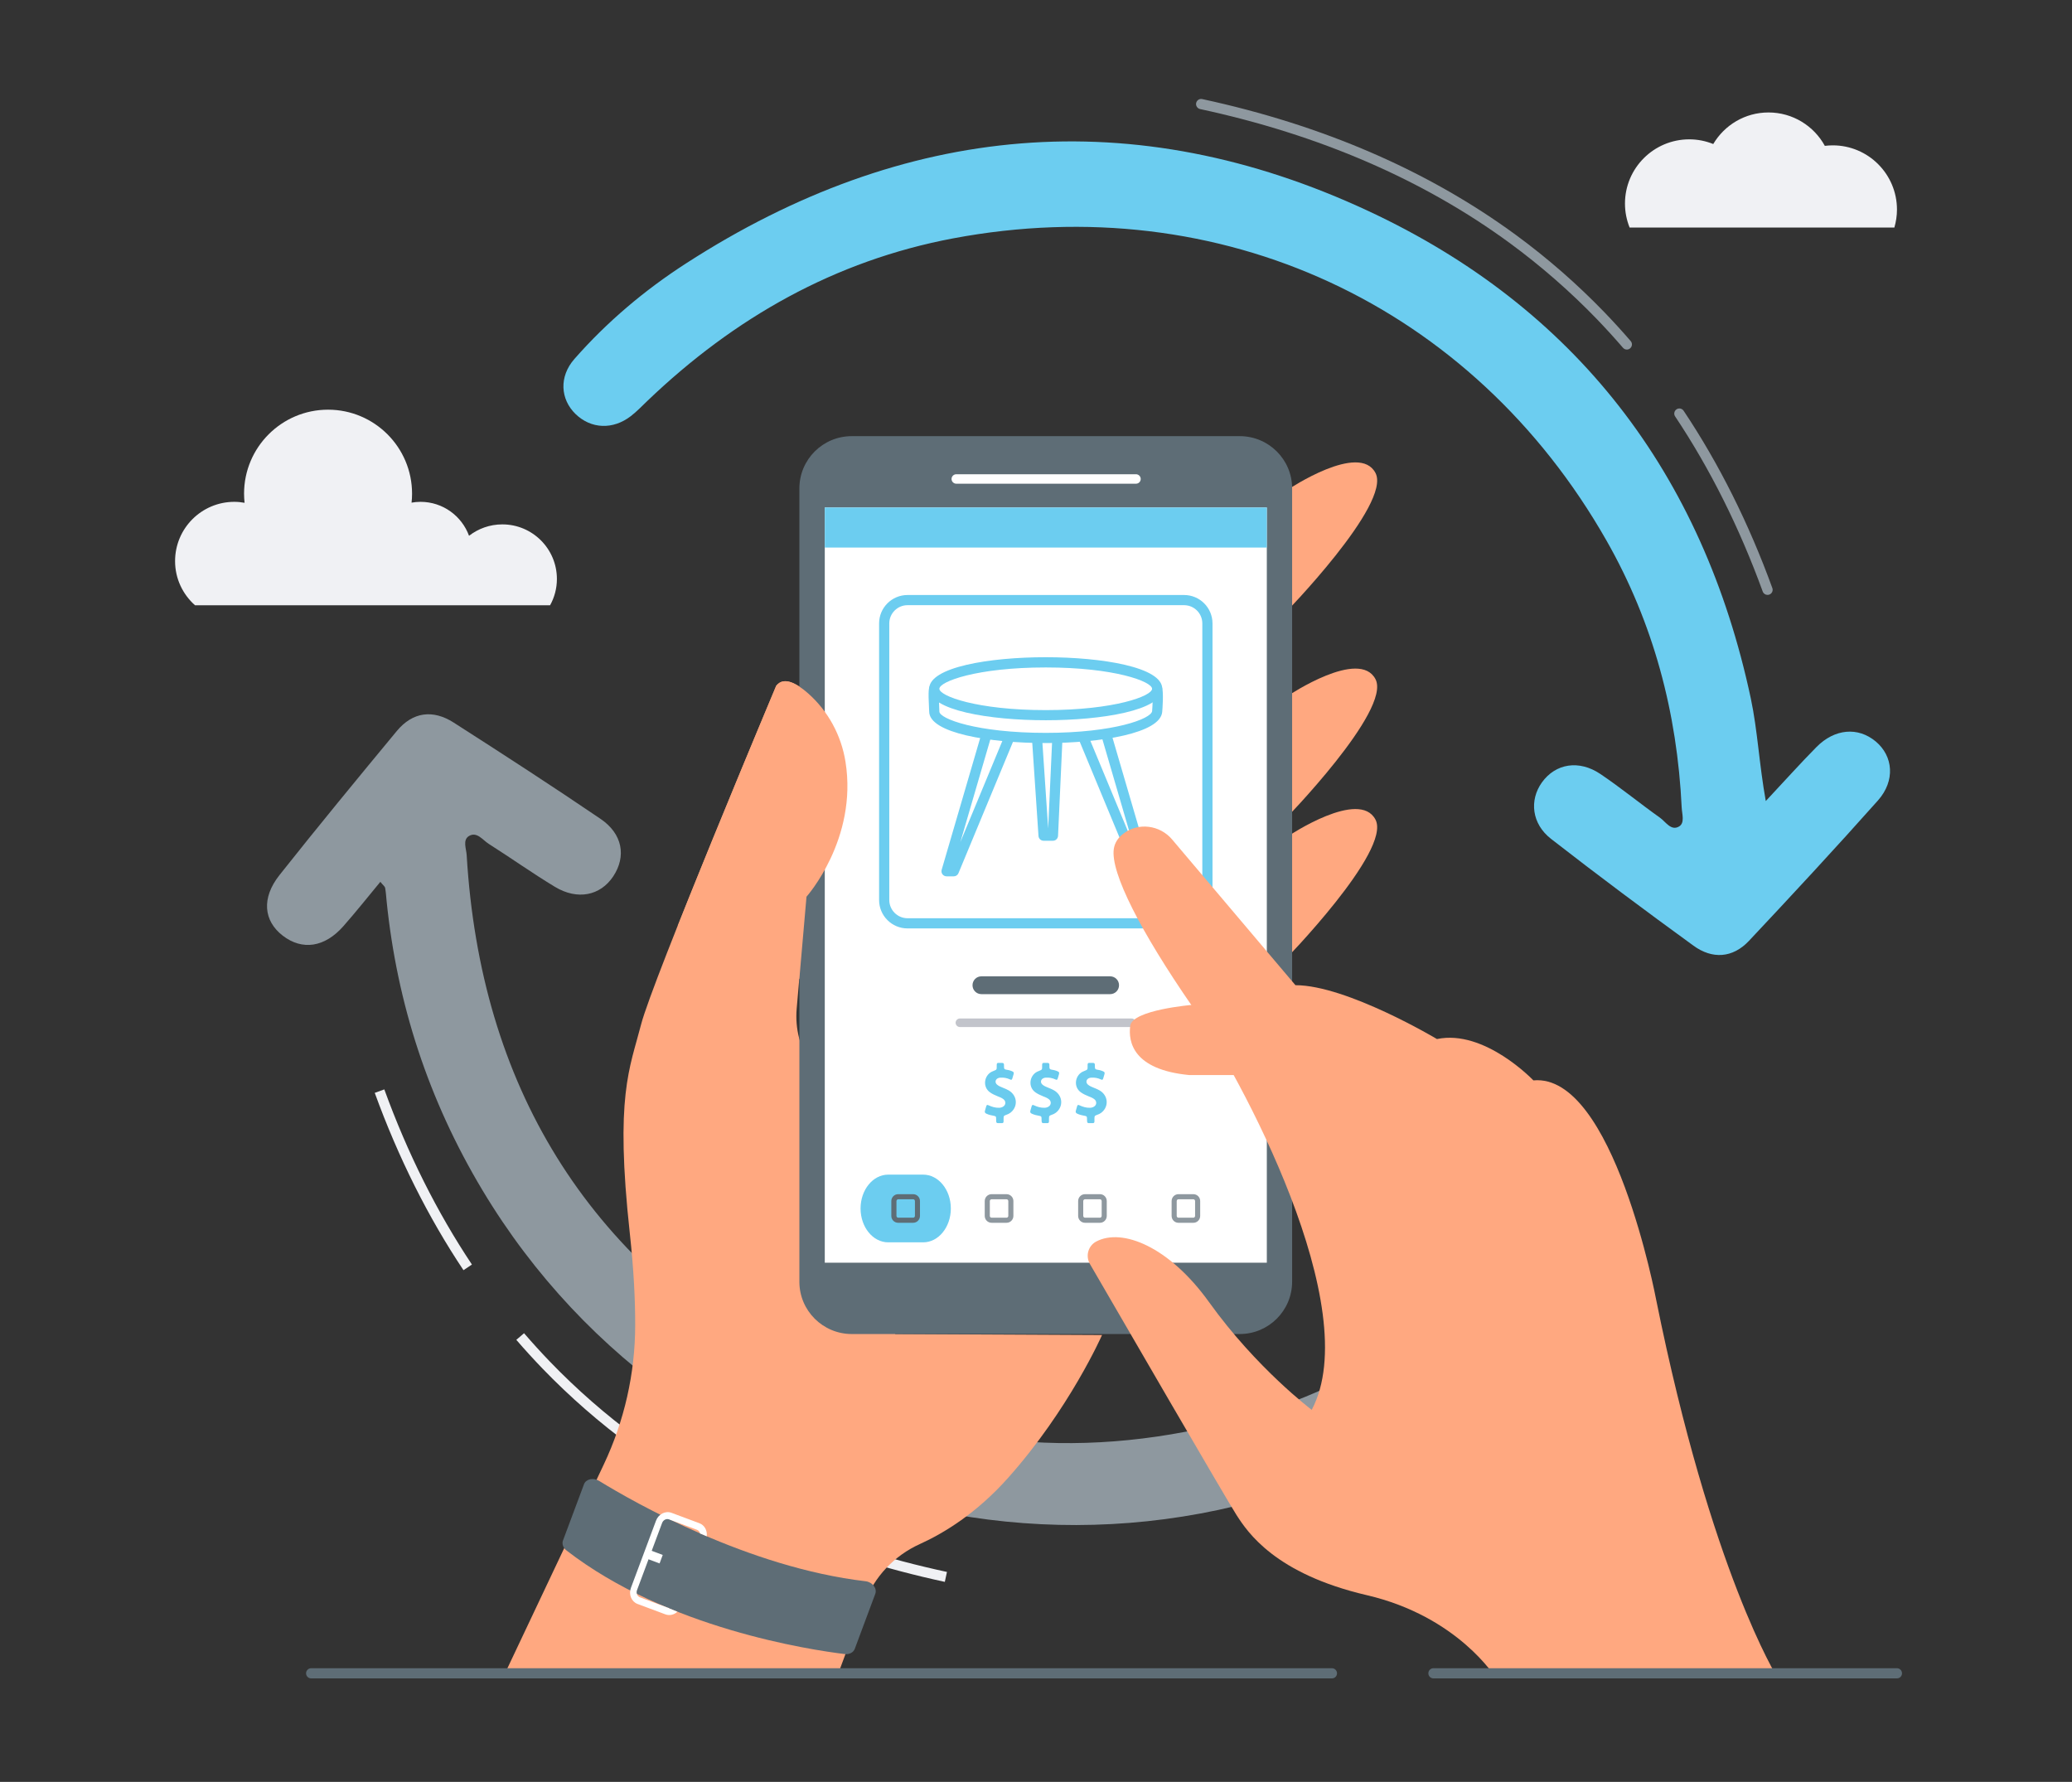 <svg xmlns="http://www.w3.org/2000/svg" xmlns:xlink="http://www.w3.org/1999/xlink" id="Layer_1" x="0px" y="0px" viewBox="0 0 407 350" style="enable-background:new 0 0 407 350;" xml:space="preserve"><rect x="0" y="0" width="407" height="350" fill="#333333" stroke="none"/><style type="text/css">	.st0{fill:#6CCDF0;}	.st1{fill:#8E989F;}	.st2{fill:#F0F1F4;}	.st3{fill:#FFA880;}	.st4{fill:#5E6D76;}	.st5{fill:#FFFFFF;}	.st6{fill:#C2C4CB;}	.st7{fill:#6ACBEE;}</style><g>	<g>		<g>			<path class="st0" d="M346.85,157.34c3.81-4.07,6.8-7.41,9.94-10.59c3.6-3.65,8.18-4.01,11.66-1.11c3.43,2.87,3.88,7.7,0.44,11.58     c-8.3,9.33-16.8,18.49-25.35,27.59c-3.2,3.4-7.21,3.62-10.88,0.95c-9.43-6.85-18.78-13.82-27.98-20.98     c-3.82-2.97-4.3-7.6-1.81-11.09c2.67-3.72,7.27-4.51,11.51-1.65c4,2.7,7.74,5.77,11.68,8.57c1.13,0.8,2.18,2.66,3.75,1.73     c1.18-0.69,0.58-2.45,0.52-3.74c-0.88-18.6-5.54-36.2-14.75-52.39c-26.36-46.34-75.83-69.27-128.35-59.39     c-23.22,4.37-43,15.6-60.01,31.87c-1.08,1.03-2.12,2.13-3.3,3.04c-3.54,2.73-7.83,2.53-10.86-0.4c-2.99-2.9-3.29-7.34-0.23-10.82     c6.4-7.29,13.8-13.53,21.94-18.78c42.8-27.63,87.96-31.77,134.04-10.27c40.66,18.97,65.68,51.52,75.1,95.73     C345.25,143.52,345.53,149.98,346.85,157.34z"></path>		</g>		<g>			<path class="st1" d="M74.71,173.21c-2.46,2.97-4.79,5.91-7.27,8.72c-3.66,4.16-8.07,4.8-11.89,1.86     c-3.78-2.91-4.23-7.39-0.65-11.91c7.55-9.53,15.28-18.92,23.04-28.29c3.14-3.79,7.12-4.26,11.18-1.66     c9.68,6.2,19.33,12.45,28.84,18.91c4.35,2.95,5.09,7.37,2.5,11.29c-2.52,3.8-7.02,4.74-11.46,2.06c-4.42-2.67-8.64-5.67-13-8.44     c-1.19-0.75-2.32-2.47-3.88-1.54c-1.29,0.78-0.52,2.51-0.45,3.76c2.7,45.11,23.43,79.3,63.05,101.1     c27.25,15,56.39,18.01,86.68,10.25c20.9-5.35,38.58-16.03,53.98-30.84c1.79-1.72,3.38-3.81,6.02-4.23     c3.6-0.58,6.68,0.53,8.69,3.63c2.24,3.44,1.29,6.8-1.15,9.66c-4.89,5.73-10.64,10.56-16.67,15.02     c-66.01,48.84-157.07,28.72-197.52-38.81c-10.55-17.62-16.76-36.53-18.82-56.88c-0.08-0.83-0.13-1.66-0.28-2.48     C75.6,174.12,75.27,173.9,74.71,173.21z"></path>		</g>	</g>	<g>		<g>			<path class="st1" d="M347.19,116.85c-0.41,0-0.79-0.25-0.94-0.66c-4.58-12.58-10.37-24.15-17.21-34.4     c-0.31-0.46-0.18-1.08,0.28-1.39c0.46-0.31,1.08-0.18,1.39,0.28c6.94,10.38,12.8,22.1,17.43,34.83c0.19,0.52-0.08,1.09-0.6,1.28     C347.42,116.83,347.31,116.85,347.19,116.85z"></path>		</g>		<g>			<path class="st1" d="M319.56,68.66c-0.28,0-0.56-0.12-0.76-0.35c-1.63-1.89-3.34-3.77-5.08-5.58     c-5.26-5.45-11.03-10.49-17.16-14.99c-16.94-12.42-37.4-21.28-60.83-26.32c-0.54-0.12-0.88-0.65-0.77-1.19     c0.12-0.54,0.64-0.89,1.19-0.77c23.7,5.11,44.42,14.08,61.59,26.67c6.22,4.56,12.08,9.68,17.42,15.21     c1.77,1.84,3.51,3.75,5.16,5.66c0.36,0.42,0.31,1.05-0.11,1.41C320.03,68.58,319.8,68.66,319.56,68.66z"></path>		</g>	</g>	<g>		<g>			<path class="st2" d="M91.04,249.49c-6.93-10.38-12.8-22.1-17.43-34.83l1.88-0.68c4.57,12.58,10.37,24.15,17.21,34.4L91.04,249.49     z"></path>		</g>		<g>			<path class="st2" d="M185.59,310.71c-23.7-5.11-44.42-14.08-61.59-26.67c-6.23-4.57-12.09-9.69-17.42-15.21     c-1.76-1.83-3.5-3.73-5.16-5.66l1.52-1.3c1.64,1.9,3.35,3.78,5.08,5.58c5.25,5.45,11.02,10.49,17.16,14.99     c16.94,12.42,37.4,21.28,60.83,26.32L185.59,310.71z"></path>		</g>	</g>	<g>		<g>			<path class="st3" d="M98.78,329.56h65.56l5.44-14.64c1.93-5.19,5.87-9.36,10.91-11.64c4.75-2.15,11.14-6.05,17.33-13     c12.06-13.53,18.45-28.05,18.45-28.05l-40.63-0.2c0,0,3.66-22.73-16.54-52.91c-2.16-3.23-3.14-7.11-2.81-10.98l1.91-22.01     c0,0,13.72-15.34,5.3-34.36c0,0-8.05-11.15-11.24-7.07c0,0-24.32,57.91-26.53,66.52c-2.21,8.61-5.17,14.02-2.21,41.09     c0.78,7.16,1.06,13.14,1.05,18.05c-0.02,9.43-2.13,18.74-6.16,27.27L98.78,329.56z"></path>		</g>		<g>			<g>				<path class="st3" d="M253.13,96.08c0,0,13.89-9.29,17.06-3.17c3.17,6.12-18.04,27.79-18.04,27.79L253.13,96.08z"></path>			</g>			<g>				<path class="st3" d="M253.13,136.58c0,0,13.89-9.29,17.06-3.17c3.17,6.12-18.04,27.79-18.04,27.79L253.13,136.58z"></path>			</g>			<g>				<path class="st3" d="M253.13,164.17c0,0,13.89-9.29,17.06-3.17c3.17,6.12-18.04,27.79-18.04,27.79L253.13,164.17z"></path>			</g>		</g>		<g>			<path class="st4" d="M243.54,85.67H167.3c-5.68,0-10.28,4.6-10.28,10.28v126.86v28.94c0,5.73,4.66,10.28,10.28,10.28h76.23     c5.67,0,10.28-4.6,10.28-10.28V124.89V95.95C253.82,90.22,249.16,85.67,243.54,85.67z"></path>		</g>		<g>			<rect x="162.01" y="99.68" class="st5" width="86.83" height="148.34"></rect>		</g>		<g>			<g>				<path class="st4" d="M218.06,195.27h-25.28c-0.97,0-1.75-0.78-1.75-1.75v0c0-0.97,0.78-1.75,1.75-1.75h25.28      c0.97,0,1.75,0.78,1.75,1.75v0C219.81,194.49,219.03,195.27,218.06,195.27z"></path>			</g>			<g>				<path class="st6" d="M222.28,201.73h-33.73c-0.46,0-0.84-0.38-0.84-0.84l0,0c0-0.46,0.38-0.84,0.84-0.84h33.73      c0.46,0,0.84,0.38,0.84,0.84l0,0C223.12,201.36,222.75,201.73,222.28,201.73z"></path>			</g>			<g>				<g>					<path class="st7" d="M214.27,220.61c0.12,0,0.24,0,0.35,0c0.25,0.01,0.37-0.1,0.36-0.36c-0.01-0.18,0-0.36,0-0.54       c0-0.49,0.06-0.58,0.52-0.73c0.62-0.2,1.12-0.56,1.47-1.11c0.83-1.29,0.38-2.92-1.01-3.71c-0.38-0.21-0.78-0.38-1.19-0.54       c-0.38-0.15-0.76-0.31-1.07-0.58c-0.45-0.38-0.37-0.99,0.16-1.25c0.16-0.08,0.32-0.11,0.5-0.12c0.66-0.04,1.28,0.07,1.88,0.35       c0.29,0.14,0.37,0.09,0.47-0.22c0.08-0.26,0.16-0.52,0.23-0.78c0.1-0.35,0.04-0.46-0.3-0.61c-0.39-0.17-0.79-0.26-1.2-0.32       c-0.27-0.04-0.37-0.19-0.37-0.45c0-0.18,0-0.36-0.01-0.54c-0.01-0.2-0.12-0.32-0.33-0.32c-0.25,0-0.51,0-0.76-0.01       c-0.22-0.01-0.32,0.11-0.33,0.31c-0.01,0.24-0.01,0.47-0.01,0.71c0,0.22-0.1,0.35-0.3,0.43c-0.24,0.09-0.47,0.19-0.7,0.3       c-1.48,0.77-1.8,2.96-0.34,4.02c0.47,0.34,0.98,0.57,1.52,0.79c0.39,0.16,0.8,0.3,1.14,0.57c0.53,0.41,0.5,1.12-0.05,1.46       c-0.23,0.15-0.49,0.22-0.77,0.23c-0.74,0.03-1.43-0.18-2.1-0.49c-0.26-0.12-0.36-0.09-0.45,0.18c-0.1,0.3-0.17,0.61-0.26,0.91       c-0.08,0.26,0.02,0.43,0.26,0.55c0.49,0.24,1.01,0.34,1.53,0.44c0.35,0.07,0.4,0.13,0.41,0.49c0,0.06,0,0.13,0,0.19       C213.54,220.62,213.54,220.62,214.27,220.61z"></path>				</g>				<g>					<path class="st7" d="M205.34,220.61c0.12,0,0.24,0,0.35,0c0.25,0.01,0.37-0.1,0.36-0.36c-0.01-0.18,0-0.36,0-0.54       c0-0.49,0.06-0.58,0.52-0.73c0.62-0.2,1.12-0.56,1.47-1.11c0.83-1.29,0.38-2.92-1.01-3.71c-0.38-0.21-0.78-0.38-1.19-0.54       c-0.38-0.15-0.76-0.31-1.07-0.58c-0.45-0.38-0.37-0.99,0.16-1.25c0.16-0.08,0.32-0.11,0.5-0.12c0.66-0.04,1.28,0.07,1.88,0.35       c0.29,0.14,0.37,0.09,0.47-0.22c0.08-0.26,0.16-0.52,0.23-0.78c0.1-0.35,0.04-0.46-0.3-0.61c-0.39-0.17-0.79-0.26-1.2-0.32       c-0.27-0.04-0.37-0.19-0.37-0.45c0-0.18,0-0.36-0.01-0.54c-0.01-0.2-0.12-0.32-0.33-0.32c-0.25,0-0.51,0-0.76-0.01       c-0.22-0.01-0.32,0.11-0.33,0.31c-0.01,0.24-0.01,0.47-0.01,0.71c0,0.22-0.1,0.35-0.3,0.43c-0.24,0.09-0.47,0.19-0.7,0.3       c-1.48,0.77-1.8,2.96-0.34,4.02c0.47,0.34,0.98,0.57,1.52,0.79c0.39,0.16,0.8,0.3,1.14,0.57c0.53,0.41,0.5,1.12-0.05,1.46       c-0.23,0.15-0.49,0.22-0.77,0.23c-0.74,0.03-1.43-0.18-2.1-0.49c-0.26-0.12-0.36-0.09-0.45,0.18c-0.1,0.3-0.17,0.61-0.26,0.91       c-0.08,0.26,0.02,0.43,0.26,0.55c0.49,0.24,1.01,0.34,1.53,0.44c0.35,0.07,0.4,0.13,0.41,0.49c0,0.06,0,0.13,0,0.19       C204.61,220.62,204.61,220.62,205.34,220.61z"></path>				</g>				<g>					<path class="st7" d="M196.42,220.61c0.12,0,0.24,0,0.35,0c0.25,0.01,0.37-0.1,0.36-0.36c-0.01-0.18,0-0.36,0-0.54       c0-0.49,0.06-0.58,0.52-0.73c0.62-0.2,1.12-0.56,1.47-1.11c0.83-1.29,0.38-2.92-1.01-3.71c-0.38-0.21-0.78-0.38-1.19-0.54       c-0.38-0.15-0.76-0.31-1.07-0.58c-0.45-0.38-0.37-0.99,0.16-1.25c0.16-0.08,0.32-0.11,0.5-0.12c0.66-0.04,1.28,0.07,1.88,0.35       c0.29,0.14,0.37,0.09,0.47-0.22c0.08-0.26,0.16-0.52,0.23-0.78c0.1-0.35,0.04-0.46-0.3-0.61c-0.39-0.17-0.79-0.26-1.2-0.32       c-0.27-0.04-0.37-0.19-0.37-0.45c0-0.18,0-0.36-0.01-0.54c-0.01-0.2-0.12-0.32-0.33-0.32c-0.25,0-0.51,0-0.76-0.01       c-0.22-0.01-0.32,0.11-0.33,0.31c-0.01,0.24-0.01,0.47-0.01,0.71c0,0.22-0.1,0.35-0.3,0.43c-0.24,0.09-0.47,0.19-0.7,0.3       c-1.48,0.77-1.8,2.96-0.34,4.02c0.47,0.34,0.98,0.57,1.52,0.79c0.39,0.16,0.8,0.3,1.14,0.57c0.53,0.41,0.5,1.12-0.05,1.46       c-0.23,0.15-0.5,0.22-0.77,0.23c-0.74,0.03-1.43-0.18-2.1-0.49c-0.26-0.12-0.36-0.09-0.45,0.18c-0.1,0.3-0.17,0.61-0.26,0.91       c-0.08,0.26,0.02,0.43,0.26,0.55c0.49,0.24,1.01,0.34,1.53,0.44c0.35,0.07,0.4,0.13,0.41,0.49c0,0.06,0,0.13,0,0.19       C195.68,220.62,195.68,220.62,196.42,220.61z"></path>				</g>			</g>		</g>		<g>			<path class="st5" d="M223.14,95.01h-35.3c-0.51,0-0.93-0.42-0.93-0.93l0,0c0-0.51,0.42-0.93,0.93-0.93h35.3     c0.51,0,0.93,0.42,0.93,0.93l0,0C224.07,94.6,223.65,95.01,223.14,95.01z"></path>		</g>		<g>			<path class="st3" d="M155.3,189.41c0,0,0.52,1.95,1.71,2.91l1.41-16.19c0,0,10.09-11.28,7.66-26.5c-0.83-5.21-3.43-10-7.39-13.48     c-2.26-1.99-4.75-3.32-6.21-1.45c0,0-11.44,27.23-19.34,47.13L155.3,189.41z"></path>		</g>		<g>			<rect x="162.01" y="99.68" class="st0" width="86.83" height="7.87"></rect>		</g>		<g>			<path class="st4" d="M117.67,290.87c6.94,4.26,29.27,17.01,52.36,19.72c1.35,0.16,2.3,1.4,1.9,2.47l-4.03,10.81     c-0.27,0.71-1.07,1.13-1.97,1.02c-6.81-0.83-34.89-5.05-54.64-20.34c-0.67-0.52-0.96-1.31-0.7-1.98l4.12-11.03     C115.09,290.51,116.54,290.18,117.67,290.87z"></path>		</g>		<g>			<path class="st5" d="M131.38,315.89l0.02-0.05c-0.07-0.01-0.15-0.03-0.22-0.05l-5.47-2.04c-0.54-0.2-0.8-0.84-0.58-1.42     l4.93-13.2c0.22-0.58,0.83-0.89,1.37-0.69l5.47,2.04c0.32,0.12,0.54,0.39,0.62,0.72c0.43,0.19,0.86,0.37,1.3,0.56     c0.15-1.11-0.42-2.19-1.44-2.57l-5.47-2.04c-1.2-0.45-2.57,0.24-3.05,1.54l-4.93,13.2c-0.48,1.29,0.1,2.71,1.3,3.16l5.47,2.04     c0.82,0.31,1.72,0.08,2.36-0.51C132.5,316.35,131.94,316.12,131.38,315.89z"></path>		</g>		<g>			<path class="st5" d="M130.18,305.42l-2.38-0.89c-0.43-0.16-0.91,0.09-1.08,0.55c-0.17,0.46,0.03,0.96,0.46,1.12l2.38,0.89     L130.18,305.42z"></path>		</g>		<g>			<path class="st0" d="M174.47,230.72h6.87c3,0,5.43,2.98,5.43,6.65v0c0,3.67-2.43,6.65-5.43,6.65h-6.87c-3,0-5.43-2.98-5.43-6.65     v0C169.04,233.7,171.47,230.72,174.47,230.72z"></path>		</g>		<g>			<path class="st4" d="M179.36,240.18h-2.93c-0.74,0-1.35-0.6-1.35-1.35v-2.92c0-0.74,0.6-1.35,1.35-1.35h2.93     c0.74,0,1.35,0.6,1.35,1.35v2.92C180.71,239.58,180.1,240.18,179.36,240.18z M176.44,235.56c-0.19,0-0.35,0.16-0.35,0.35v2.92     c0,0.19,0.15,0.35,0.35,0.35h2.93c0.19,0,0.35-0.16,0.35-0.35v-2.92c0-0.19-0.15-0.35-0.35-0.35H176.44z"></path>		</g>		<g>			<path class="st1" d="M197.71,240.18h-2.93c-0.74,0-1.35-0.6-1.35-1.35v-2.92c0-0.74,0.6-1.35,1.35-1.35h2.93     c0.74,0,1.35,0.6,1.35,1.35v2.92C199.06,239.58,198.45,240.18,197.71,240.18z M194.78,235.56c-0.19,0-0.35,0.16-0.35,0.35v2.92     c0,0.19,0.15,0.35,0.35,0.35h2.93c0.19,0,0.35-0.16,0.35-0.35v-2.92c0-0.19-0.16-0.35-0.35-0.35H194.78z"></path>		</g>		<g>			<path class="st1" d="M216.06,240.18h-2.93c-0.74,0-1.35-0.6-1.35-1.35v-2.92c0-0.74,0.6-1.35,1.35-1.35h2.93     c0.74,0,1.34,0.6,1.34,1.35v2.92C217.4,239.58,216.8,240.18,216.06,240.18z M213.13,235.56c-0.19,0-0.35,0.16-0.35,0.35v2.92     c0,0.19,0.16,0.35,0.35,0.35h2.93c0.19,0,0.34-0.16,0.34-0.35v-2.92c0-0.19-0.15-0.35-0.34-0.35H213.13z"></path>		</g>		<g>			<path class="st1" d="M234.41,240.18h-2.93c-0.74,0-1.34-0.6-1.34-1.35v-2.92c0-0.74,0.6-1.35,1.34-1.35h2.93     c0.74,0,1.34,0.6,1.34,1.35v2.92C235.75,239.58,235.15,240.18,234.41,240.18z M231.48,235.56c-0.19,0-0.34,0.16-0.34,0.35v2.92     c0,0.19,0.15,0.35,0.34,0.35h2.93c0.19,0,0.34-0.16,0.34-0.35v-2.92c0-0.19-0.15-0.35-0.34-0.35H231.48z"></path>		</g>	</g>	<g>		<path class="st2" d="M38.31,118.89c-2.4-2.13-3.92-5.22-3.92-8.68c0-6.43,5.21-11.64,11.64-11.64c0.69,0,1.36,0.07,2.01,0.19    c-0.06-0.59-0.1-1.18-0.1-1.79c0-9.11,7.39-16.5,16.5-16.5c9.11,0,16.5,7.39,16.5,16.5c0,0.6-0.03,1.18-0.1,1.76    c0.57-0.1,1.16-0.16,1.76-0.16c4.38,0,8.11,2.78,9.53,6.67c1.81-1.4,4.07-2.24,6.54-2.24c5.92,0,10.72,4.8,10.72,10.72    c0,1.88-0.49,3.64-1.34,5.17H38.31z"></path>	</g>	<g>		<path class="st2" d="M372.11,44.69c0.32-1.12,0.51-2.3,0.51-3.52c0-6.97-5.65-12.62-12.62-12.62c-0.53,0-1.04,0.04-1.55,0.1    c-2.14-3.91-6.3-6.56-11.07-6.56c-4.62,0-8.65,2.49-10.85,6.2c-1.46-0.59-3.04-0.92-4.71-0.92c-6.97,0-12.63,5.65-12.63,12.62    c0,1.66,0.33,3.24,0.91,4.7H372.11z"></path>	</g>	<g>		<g>			<path class="st0" d="M232.59,182.36h-54.33c-3.08,0-5.58-2.5-5.58-5.58v-54.33c0-3.08,2.5-5.58,5.58-5.58h54.33     c3.08,0,5.58,2.5,5.58,5.58v54.33C238.17,179.86,235.66,182.36,232.59,182.36z M178.26,118.87c-1.97,0-3.58,1.61-3.58,3.58v54.33     c0,1.97,1.61,3.58,3.58,3.58h54.33c1.97,0,3.58-1.61,3.58-3.58v-54.33c0-1.98-1.61-3.58-3.58-3.58H178.26z"></path>		</g>		<g>			<g>				<path class="st0" d="M225.15,172.13h-1.42c-0.4,0-0.77-0.24-0.92-0.62l-11.79-28.4c-0.13-0.31-0.09-0.66,0.09-0.94      c0.19-0.28,0.5-0.44,0.83-0.44h4.91c0.44,0,0.83,0.29,0.96,0.72l8.3,28.4c0.09,0.3,0.03,0.63-0.16,0.88      C225.76,171.98,225.47,172.13,225.15,172.13z M213.44,143.73l9,21.67l-6.33-21.67H213.44z"></path>			</g>			<g>				<path class="st0" d="M187.35,172.13h-1.42c-0.31,0-0.61-0.15-0.8-0.4c-0.19-0.25-0.25-0.58-0.16-0.88l8.3-28.4      c0.12-0.43,0.52-0.72,0.96-0.72h4.91c0.33,0,0.65,0.17,0.83,0.44c0.19,0.28,0.22,0.63,0.09,0.94l-11.79,28.4      C188.12,171.89,187.75,172.13,187.35,172.13z M194.97,143.73l-6.33,21.68l9-21.68H194.97z"></path>			</g>			<g>				<path class="st0" d="M206.83,165.14h-1.84c-0.53,0-0.96-0.41-1-0.93l-1.53-22.82c-0.03-0.47,0.27-0.89,0.71-1.03l4.48-1.32      c0.31-0.09,0.65-0.03,0.9,0.17c0.25,0.2,0.4,0.51,0.38,0.83l-1.1,24.14C207.8,164.72,207.36,165.14,206.83,165.14z       M204.5,142.05l1.39,20.68l0.97-21.38L204.5,142.05z"></path>			</g>			<g>				<path class="st5" d="M227.31,139.76c-0.26,2.85-9.8,5.19-21.89,5.19c-12.09,0-21.89-2.32-21.89-5.19c0-0.25-0.26-4.13,0-4.48      c1.78-2.34,10.87-0.71,21.89-0.71c11.33,0,20.63-1.84,21.89,0.71C227.59,135.86,227.33,139.54,227.31,139.76z"></path>				<path class="st0" d="M205.41,145.95c-11.02,0-22.89-1.94-22.89-6.19c0-0.04-0.01-0.19-0.02-0.39c-0.21-3.94-0.06-4.32,0.22-4.7      c1.52-2,6.01-1.78,12.8-1.43c2.97,0.15,6.33,0.32,9.88,0.32c3.74,0,7.25-0.2,10.35-0.38c7.04-0.41,11.3-0.65,12.44,1.65      c0.44,0.9,0.14,4.59,0.1,5.01c0,0,0,0,0,0C227.92,144.04,216.17,145.95,205.41,145.95z M184.43,135.77      c-0.04,0.35-0.04,1.27,0.07,3.5c0.01,0.26,0.02,0.44,0.02,0.49c0,1.42,7.37,4.19,20.89,4.19c13.46,0,20.75-2.78,20.9-4.28      c0.08-0.96,0.2-3.54,0.07-4.03c-0.52-1.03-5.82-0.73-10.5-0.46c-3.13,0.18-6.67,0.38-10.47,0.38c-3.6,0-6.99-0.17-9.99-0.32      C190.35,134.99,185.55,134.75,184.43,135.77z M227.31,139.76L227.31,139.76L227.31,139.76z"></path>			</g>			<g>				<ellipse class="st5" cx="205.41" cy="135.28" rx="21.89" ry="5.19"></ellipse>				<path class="st0" d="M205.41,141.47c-11.02,0-22.89-1.94-22.89-6.19c0-4.25,11.87-6.19,22.89-6.19      c11.03,0,22.89,1.94,22.89,6.19C228.31,139.54,216.44,141.47,205.41,141.47z M205.41,131.1c-13.52,0-20.89,2.77-20.89,4.19      s7.37,4.19,20.89,4.19c13.52,0,20.89-2.77,20.89-4.19S218.93,131.1,205.41,131.1z"></path>			</g>		</g>	</g>	<g>		<path class="st3" d="M234.15,197.38c0,0-11.73,0.98-12.14,4.1c-0.41,3.12,0.49,8.61,11.56,9.68h11.47c0,0-3.43-9.51-3.27-9.84    C241.94,200.98,234.15,197.38,234.15,197.38z"></path>	</g>	<g>		<path class="st3" d="M215.33,243.86c-1.59,0.84-2.14,2.85-1.24,4.41c5.4,9.31,26.85,46.3,28.79,49.3    c2.21,3.44,7.63,11.56,25.59,15.75c17.96,4.18,25.34,16.24,25.34,16.24h55.36c0,0-13.04-20.67-23.86-74.3    c0,0-8.36-44.53-24.11-43.05c0,0-9.59-10.09-18.94-8.12c0,0-17.71-10.58-27.8-10.58l-24.23-28.63c-2.4-2.83-6.62-3.39-9.57-1.13    c-0.95,0.73-1.67,1.68-1.87,2.95c-0.74,4.67,5.41,16.48,15.25,30.75c9.84,14.27,34.2,59.54,23.62,79.47    c0,0-10.82-8.12-20.17-21.16C229.64,244.83,220.43,241.16,215.33,243.86z"></path>	</g>	<g>		<path class="st4" d="M372.61,329.67h-91.04c-0.55,0-1-0.45-1-1s0.45-1,1-1h91.04c0.55,0,1,0.45,1,1S373.17,329.67,372.61,329.67z"></path>	</g>	<g>		<path class="st4" d="M261.63,329.67H61.12c-0.55,0-1-0.45-1-1s0.45-1,1-1h200.51c0.55,0,1,0.45,1,1S262.19,329.67,261.63,329.67z"></path>	</g></g></svg>
